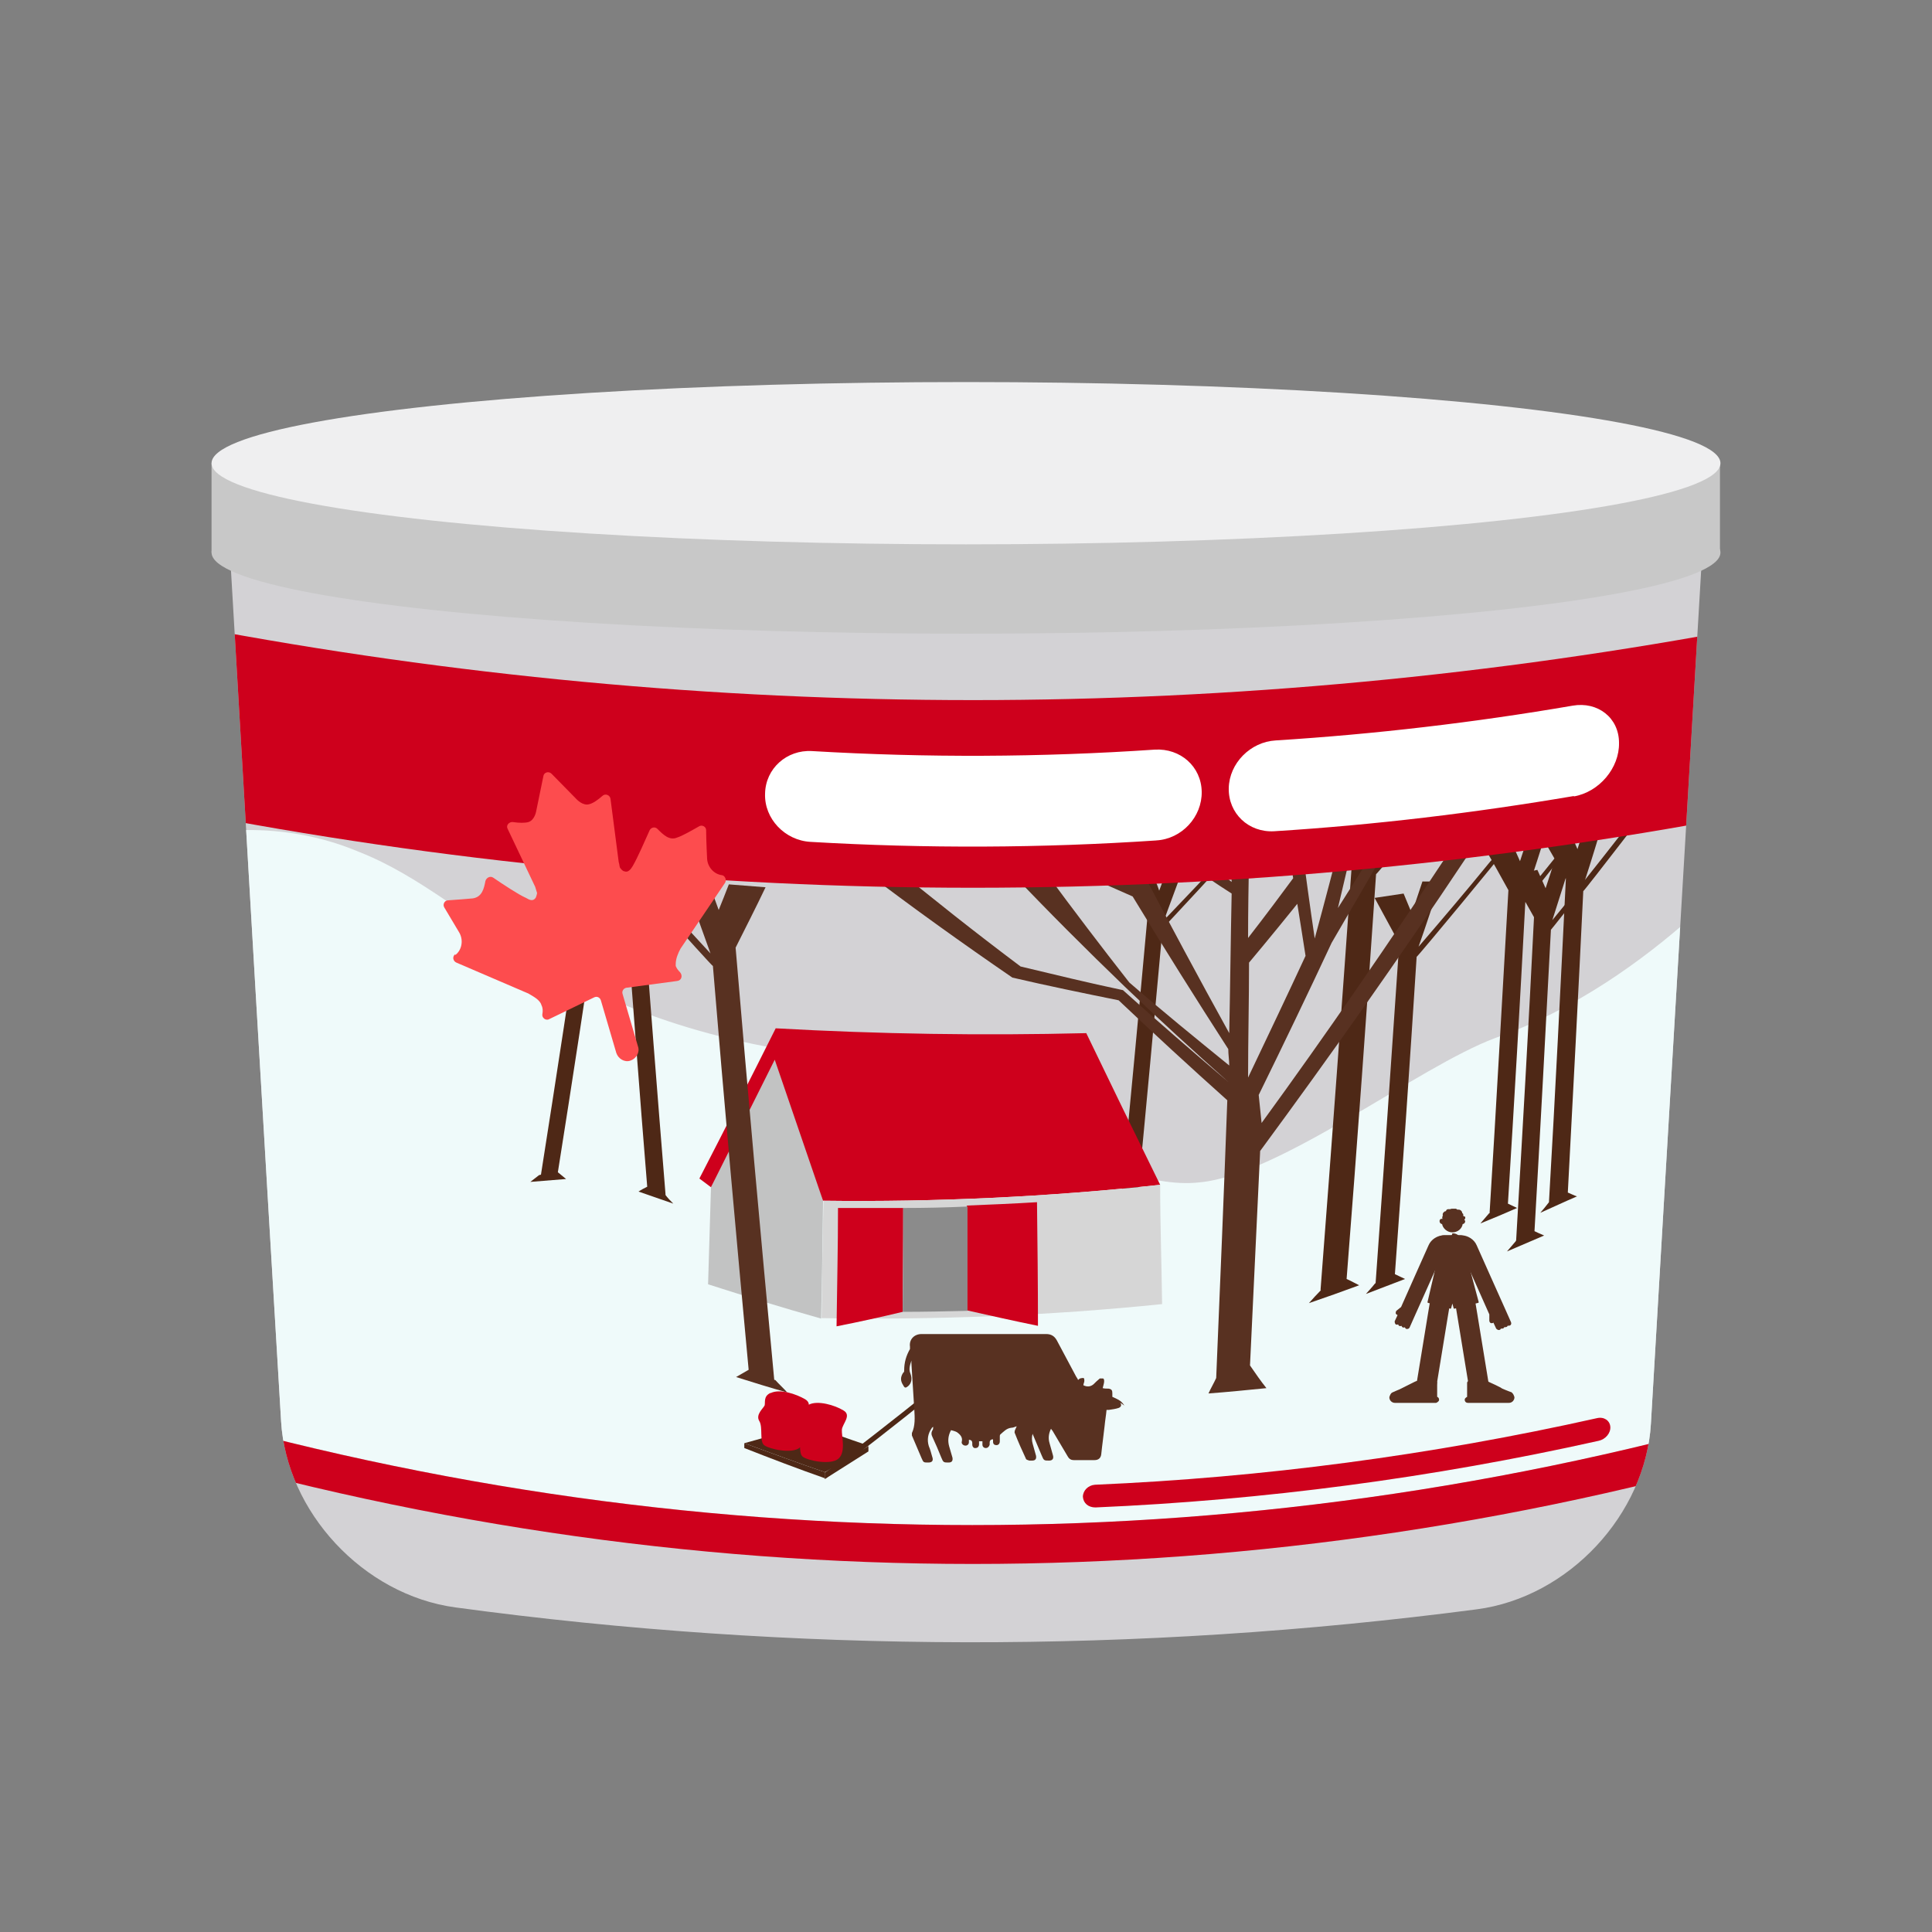 <?xml version="1.0" encoding="UTF-8"?><svg id="d" xmlns="http://www.w3.org/2000/svg" width="40" height="40" xmlns:xlink="http://www.w3.org/1999/xlink" viewBox="0 0 40 40"><rect x="0" y="0" width="40" height="40" fill="#808080" stroke="none"/><defs><clipPath id="e"><path d="M30.57,33.32c-7.02.92-14.13.91-21.14-.04-1.92-.26-3.5-1.99-3.61-3.85-.36-6-.71-12-1.06-18,10.06,1.97,20.41,1.99,30.48.05-.35,6-.71,12-1.06,18-.11,1.86-1.69,3.59-3.61,3.84Z" fill="#d3d2d5"/></clipPath></defs><path d="M30.57,33.32c-7.02.92-14.13.91-21.14-.04-1.92-.26-3.5-1.99-3.61-3.85-.36-6-.71-12-1.06-18,10.06,1.97,20.41,1.99,30.48.05-.35,6-.71,12-1.06,18-.11,1.86-1.69,3.59-3.61,3.84Z" fill="#d3d2d5"/><g clip-path="url(#e)"><path d="M37.51,28.98c-11.42,3.46-23.32,3.46-34.74,0,.31-3.87.61-7.73.92-11.6,0,0,1.76-.58,3.75.26,2.48.98,3.98,3.58,9.95,4.26,1.96.22,5.42,2.81,7.44,2.58,1.67-.15,4.54-2.4,6.13-2.99,3.29-1.16,5.64-4.12,5.64-4.12.3,3.87.61,7.74.92,11.6Z" fill="#effafa"/><path d="M27.34,26.71c.23-2.99.45-5.99.66-8.98-.21-.4-.42-.81-.63-1.22.25-.03.5-.06.76-.1.07.17.14.35.22.52.1-.28.19-.56.29-.84.15,0,.31.02.47.03-.19.57-.38,1.13-.57,1.7.64-.73,1.27-1.48,1.89-2.23,0,0,.35-.37.35-.26.01.05-2.28,2.78-2.29,2.77-.19,2.79-.39,5.59-.61,8.38.09.04.18.09.26.13-.35.13-.69.25-1.04.37.08-.09.16-.18.25-.27Z" fill="#4e2816"/><path d="M28.48,26.57c.17-2.35.33-4.7.49-7.04-.17-.31-.34-.63-.51-.94.2-.03.4-.06.6-.09.06.14.11.27.17.41.07-.22.15-.44.22-.66.12,0,.25,0,.37.01-.15.45-.29.89-.45,1.34.5-.58,1-1.17,1.49-1.77,0,0,.27-.29.28-.21,0,.03-1.8,2.2-1.81,2.19-.14,2.19-.29,4.38-.45,6.57.07.03.14.07.21.1-.27.1-.54.21-.81.31.06-.07.13-.14.19-.22Z" fill="#4e2816"/><path d="M31.39,25.68c.13-2.23.26-4.46.37-6.69-.16-.29-.33-.58-.49-.87.19-.04.37-.07.56-.11.06.13.11.25.17.38.07-.21.14-.42.2-.63.12,0,.23,0,.35,0-.14.43-.27.86-.41,1.29.47-.57.93-1.15,1.39-1.74,0,0,.26-.29.26-.21,0,.03-1.68,2.16-1.68,2.15-.11,2.08-.22,4.16-.34,6.24.06.03.13.06.2.09-.26.11-.51.22-.77.33.06-.07.12-.14.18-.21Z" fill="#4e2816"/><path d="M30.84,25.12c.14-2.23.26-4.46.39-6.69-.16-.29-.32-.58-.49-.87.19-.03.37-.07.56-.11.06.13.11.25.17.38.07-.21.14-.42.2-.63.12,0,.23,0,.35,0-.13.43-.27.85-.41,1.28.47-.57.93-1.15,1.39-1.73,0,0,.26-.28.26-.21,0,.03-1.68,2.14-1.68,2.14-.11,2.08-.23,4.16-.36,6.24.06.03.13.06.19.09-.25.11-.51.22-.76.32.06-.07.12-.14.18-.21Z" fill="#4e2816"/><path d="M32.07,24.88c.13-2.23.24-4.46.35-6.69-.16-.29-.33-.57-.49-.86.19-.04.38-.08.56-.12.06.12.12.25.17.37.07-.21.13-.42.2-.63.11,0,.23,0,.35,0-.13.43-.26.86-.4,1.29.46-.58.93-1.16,1.38-1.75,0,0,.25-.29.26-.21,0,.03-1.66,2.18-1.67,2.17-.1,2.08-.21,4.16-.32,6.24.07.03.13.06.19.08-.26.11-.51.23-.76.34.06-.07.12-.14.18-.22Z" fill="#4e2816"/><path d="M23.2,24.93c.19-1.99.38-3.99.56-5.98-.14-.28-.27-.56-.41-.84.17,0,.34-.02.51-.03.05.12.1.24.14.36.07-.18.13-.36.2-.54.1.01.21.03.31.04-.14.37-.27.74-.41,1.11.44-.46.88-.92,1.31-1.39,0,0,.24-.22.24-.16,0,.03-1.58,1.73-1.58,1.72-.17,1.86-.34,3.72-.52,5.58.06.03.11.07.17.1-.23.07-.46.13-.69.2.06-.06.11-.11.17-.17Z" fill="#4e2816"/><path d="M11.2,24.32c.32-2.03.63-4.06.93-6.1-.12-.32-.25-.64-.38-.96.18.03.36.05.53.08.04.13.08.27.12.4.08-.17.16-.35.24-.52.11.04.21.07.32.11-.16.36-.32.71-.49,1.07.48-.39.96-.78,1.44-1.18,0,0,.26-.18.26-.11,0,.03-1.74,1.47-1.75,1.47-.28,1.9-.57,3.8-.87,5.69.06.05.12.1.17.14-.24.02-.49.04-.74.06.06-.05.12-.09.18-.14Z" fill="#4e2816"/><path d="M13.78,24.74c-.17-2.08-.33-4.16-.49-6.24.14-.28.29-.57.44-.85-.18-.02-.35-.04-.53-.06-.05.12-.1.24-.15.37-.07-.19-.14-.38-.2-.58-.11,0-.22.02-.33.02.13.39.27.78.4,1.17-.45-.5-.89-1.01-1.33-1.52,0,0-.25-.25-.25-.18,0,.03,1.61,1.89,1.61,1.88.15,1.94.29,3.88.45,5.82-.06.03-.12.06-.18.1.24.08.48.17.72.25-.06-.06-.12-.12-.17-.19Z" fill="#4e2816"/><path d="M17.04,24.86c-.01.81-.02,1.62-.04,2.44-.78-.22-1.56-.46-2.34-.71.02-.67.04-1.34.06-2.01.45-.99.9-1.98,1.35-2.98.32,1.09.64,2.18.97,3.26Z" fill="#c2c3c3"/><path d="M24.02,24.53q-.77-1.56-1.53-3.14-3.22.08-6.43-.1-.78,1.56-1.58,3.11c.08.06.16.12.24.18q.66-1.32,1.32-2.64.5,1.46,1,2.92c2.33.03,4.66-.08,6.98-.33Z" fill="#ce001c"/><path d="M24.02,24.53c0,.82.03,1.65.04,2.47-2.34.24-4.7.33-7.05.29.01-.81.02-1.62.04-2.43,2.33.03,4.66-.08,6.98-.33Z" fill="#d6d6d6"/><path d="M20.02,24.97c0,.72,0,1.44,0,2.16.49.11.98.22,1.47.32,0-.85-.01-1.71-.02-2.56-.48.03-.97.05-1.46.07Z" fill="#ce001c"/><path d="M17.35,25.01c0,.82-.02,1.63-.03,2.45.46-.09.91-.19,1.37-.3,0-.72.01-1.44.01-2.15-.45,0-.9,0-1.35,0Z" fill="#ce001c"/><path d="M18.7,25.01c0,.72,0,1.44-.01,2.15.44,0,.89-.01,1.34-.02,0-.72,0-1.44,0-2.16-.44.02-.88.03-1.32.03Z" fill="#8b8b8b"/><path d="M17.92,18.05c1,.76,2.02,1.49,3.04,2.19.73.17,1.46.32,2.2.47.74.7,1.49,1.39,2.25,2.07-.07,1.92-.15,3.84-.23,5.75-.05.11-.11.21-.16.32.4-.03.8-.07,1.2-.11-.12-.15-.23-.31-.34-.47.07-1.48.14-2.96.21-4.44,1.45-1.97,2.88-3.99,4.25-6.05.51-.57,1.02-1.14,1.53-1.72-.11.02-.24.05-.35.07-.41.42-.82.83-1.23,1.23.04-.34.07-.68.11-1.02-.07.01-.15.03-.23.04-.05.41-.09.81-.14,1.22-1.27,1.92-2.57,3.81-3.91,5.65-.02-.19-.04-.39-.06-.58.51-1.04,1.02-2.1,1.51-3.15.51-.88,1.03-1.76,1.53-2.65-.09.03-.17.05-.25.08-.38.62-.76,1.24-1.15,1.85.14-.59.28-1.18.42-1.78-.1.04-.19.07-.29.1-.2.77-.4,1.54-.61,2.31-.1-.67-.19-1.34-.28-2.01-.09.01-.18.03-.28.04.12.78.25,1.55.37,2.33-.39.84-.79,1.68-1.19,2.52,0-.79.02-1.59.02-2.38.41-.49.81-.98,1.21-1.48-.07-.14-.13-.27-.19-.41-.34.46-.69.93-1.04,1.38,0-.56.01-1.12.02-1.68-.12.01-.24.02-.37.04,0,.16,0,.32.01.48-.19-.15-.39-.3-.58-.45-.14.01-.27.02-.41.03.33.22.66.45.99.66-.02.96-.03,1.93-.05,2.89-.62-1.12-1.23-2.26-1.83-3.4-.08.03-.17.06-.26.1.02.07.03.14.04.21-.18-.09-.37-.19-.55-.28-.19,0-.38.02-.56.02.39.18.77.35,1.16.52.65,1.07,1.31,2.12,1.98,3.16,0,.11.02.23.02.34-.69-.56-1.39-1.13-2.07-1.72-.58-.74-1.15-1.49-1.71-2.25-.25,0-.49-.02-.74-.03.77.81,1.56,1.6,2.36,2.37.7.67,1.42,1.33,2.14,1.97-.73-.62-1.46-1.25-2.18-1.9-.71-.15-1.41-.32-2.12-.49-.92-.69-1.83-1.41-2.73-2.15-.16.05-.33.11-.49.16Z" fill="#583121"/><path d="M16.03,28.57c-.28-2.98-.55-5.97-.8-8.95.21-.42.42-.83.62-1.25-.25-.02-.51-.04-.76-.06-.07.18-.14.36-.21.53-.1-.27-.2-.55-.3-.82-.16.02-.31.03-.47.05.2.56.4,1.11.6,1.67-.65-.7-1.3-1.42-1.94-2.14,0,0-.36-.35-.36-.25,0,.05,2.34,2.67,2.35,2.65.23,2.79.48,5.57.74,8.36-.09.05-.17.1-.26.15.35.11.7.22,1.06.32-.08-.09-.17-.17-.25-.26Z" fill="#583121"/><path d="M36.55,16.79c-10.86,2.12-21.96,2.12-32.81,0,.1-1.27.2-2.54.3-3.81,10.67,2.02,21.54,2.02,32.21,0,.1,1.27.2,2.54.3,3.81Z" fill="#ce001c"/><path d="M37.57,29.77c-11.46,3.48-23.4,3.48-34.87,0,.02-.26.04-.52.06-.79,11.42,3.46,23.32,3.46,34.74,0,.02.26.04.52.06.79Z" fill="#ce001c"/><path d="M23.95,17.4c-2.39.16-4.78.17-7.17.03-.53-.03-.96-.48-.94-1h0c.01-.52.45-.91.97-.88,2.37.14,4.74.13,7.1-.03.53-.03.96.35.97.87h0c.01.52-.41.98-.94,1.01Z" fill="#fff"/><path d="M32.59,16.48c-2.06.35-4.13.6-6.21.73-.53.03-.95-.37-.94-.89h0c.01-.52.45-.96.97-.99,2.06-.13,4.11-.37,6.15-.72.52-.09.96.25.96.77t0,0c.01.52-.41,1.02-.94,1.11Z" fill="#fff"/><path d="M33.1,29.83c-3.45.77-6.94,1.23-10.42,1.38-.15,0-.25-.09-.26-.22,0,0,0,0,0,0,0-.13.11-.24.25-.25,3.48-.15,6.96-.61,10.4-1.38.14-.03.26.05.27.18h0c.01.13-.1.26-.24.29Z" fill="#ce001c"/><path d="M15.41,29.88c.44-.12.88-.25,1.32-.39.42.15.83.3,1.25.44-.3.18-.59.37-.9.55-.56-.19-1.12-.4-1.67-.6Z" fill="#4e2816"/><path d="M15.95,28.84c-.15.07-.1.2-.12.26-.03.06-.19.19-.11.32.08.13,0,.42.1.5.1.08.58.19.74.05.16-.14.06-.48.08-.6.02-.12.21-.29.03-.4-.19-.11-.52-.22-.71-.13Z" fill="#ce001c"/><path d="M16.75,29.08c-.15.07-.1.2-.12.26-.02.06-.19.2-.11.32.08.13,0,.42.1.5.1.08.58.18.74.04.16-.14.06-.48.07-.6.01-.12.21-.3.03-.4-.18-.11-.53-.21-.71-.12Z" fill="#ce001c"/><path d="M17.08,30.61s0-.08,0-.13c-.56-.19-1.12-.4-1.67-.6,0,.03,0,.06,0,.1.56.22,1.11.43,1.68.63Z" fill="#4e2816"/><path d="M17.98,30.04s0-.07,0-.1c-.3.18-.59.37-.9.55,0,.04,0,.08,0,.13.3-.19.6-.38.9-.57Z" fill="#4e2816"/><path d="M19.23,28.81c-.71.57-1.43,1.13-2.15,1.68,0,.04,0,.08,0,.13.73-.55,1.46-1.12,2.18-1.7-.01-.03-.02-.07-.03-.1Z" fill="#4e2816"/><path d="M19.42,28.44s-.22.27-.19.37c.04.1.08.54.08.54.04.02.07.04.11.06,0,0-.07-.46-.07-.6,0-.14.18-.36.17-.36-.03,0-.07-.01-.1-.02Z" fill="#4e2816"/></g><ellipse cx="20" cy="11.44" rx="15.62" ry="1.68" fill="#c8c8c8"/><rect x="4.38" y="9.59" width="31.23" height="1.85" fill="#c8c8c8"/><ellipse cx="20" cy="9.59" rx="15.62" ry="1.68" fill="#efeff0"/><path d="M9.42,19.76c-.06.05-.04.14.03.17l1.49.64c.1.06.24.13.27.24.03.06.03.12.02.18-.02.08.07.15.14.11l.93-.45c.06-.03.12,0,.14.06l.32,1.09c.04.12.17.2.29.16h0c.12-.04.2-.17.16-.29l-.32-1.09c-.02-.06.02-.12.08-.13l1.05-.14c.09-.01.12-.11.06-.18-.04-.04-.07-.08-.09-.13,0-.01,0-.03,0-.04,0-.11.05-.23.1-.32l.92-1.36c.04-.06,0-.15-.06-.16-.17-.02-.3-.17-.31-.34,0-.02-.02-.37-.02-.59,0-.08-.09-.12-.15-.08-.14.08-.35.2-.45.23-.16.07-.29-.06-.41-.18-.05-.05-.13-.03-.16.03-.09.2-.25.57-.35.74-.04.07-.1.14-.17.11-.03,0-.07-.04-.08-.06-.03-.02-.02-.08-.04-.13l-.17-1.31c-.01-.08-.11-.12-.17-.06-.09.08-.19.15-.27.17-.13.04-.26-.1-.26-.1l-.52-.53c-.06-.06-.16-.03-.17.05l-.15.73s-.03.18-.16.22c-.07.02-.19.02-.32,0-.08-.01-.15.07-.11.14l.57,1.2.04.13s-.01.06-.03.1c-.06.08-.13.04-.2,0-.16-.07-.49-.29-.68-.42-.06-.04-.14,0-.16.07-.03.16-.07.33-.26.36-.11.01-.35.03-.51.04-.08,0-.12.09-.08.15l.31.52c.09.16.05.36-.08.46Z" fill="#fd4c4e"/><g id="f"><path d="M23.28,29.1s-.05-.07-.08-.09c-.05-.04-.11-.06-.17-.09,0-.02,0-.05,0-.07,0-.06-.01-.09-.08-.1-.04,0-.08,0-.12-.01.01-.05.03-.1.03-.14,0-.02,0-.05-.02-.06-.02,0-.05,0-.07,0-.05.04-.09.08-.13.12-.06.05-.13.06-.21.02,0-.03.02-.06.02-.09,0-.02,0-.06-.02-.06-.02,0-.04,0-.07.01-.01,0-.02.02-.04.03-.01-.03-.03-.05-.04-.07-.13-.25-.27-.5-.4-.75-.05-.09-.12-.13-.22-.13-.86,0-1.72,0-2.58,0-.16,0-.26.12-.24.26,0,.02,0,.04,0,.05-.08.14-.12.28-.12.44,0,.02,0,.04-.02.05-.06.09-.06.17,0,.26.03.06.05.06.1.02.07-.06.09-.15.05-.26-.04-.09-.01-.18.02-.27,0,.02,0,.04,0,.06.02.32.04.64.06.96.01.16.02.33-.05.48,0,.01,0,.04,0,.05.07.16.13.31.2.47.04.09.04.09.14.09.08,0,.11-.04.08-.12-.02-.07-.04-.15-.07-.22-.04-.13-.02-.26.06-.37,0-.01.02-.02.03-.03,0,.03,0,.06-.02.08-.02.04-.02.08,0,.12.07.15.13.29.19.44.04.1.05.1.15.1.07,0,.09-.04.08-.1-.02-.08-.05-.16-.07-.24-.03-.11-.02-.22.04-.33.04.01.08.02.12.04.07.05.13.11.1.21,0,0,0,0,0,0,0,.04.04.07.08.07.04,0,.07-.03.07-.07,0-.02,0-.03,0-.05q.07,0,.07.07s0,.02,0,.03c0,.04.03.08.07.07.04,0,.07-.03.07-.08,0-.02,0-.04,0-.06h.07s0,.05,0,.07c0,.04.03.07.07.07.04,0,.07-.03.08-.07,0-.01,0-.03,0-.04q0-.07.07-.07s0,.03,0,.05c0,.05.03.07.07.07.04,0,.07-.03.07-.08,0-.03,0-.07,0-.1,0-.01,0-.03.01-.04.07-.06.13-.13.23-.14.04,0,.07-.02.11-.03-.02.04-.03.07-.04.09,0,.02-.01.04,0,.05.07.18.15.36.23.53,0,.02.04.03.07.04.02,0,.04,0,.06,0,.07,0,.09-.04.08-.1-.02-.08-.05-.17-.07-.25-.02-.07-.02-.14,0-.21,0,0,0,0,0,.01.06.15.13.3.19.45.04.1.05.1.15.1.07,0,.1-.04.08-.11-.02-.08-.05-.17-.07-.25-.03-.1-.02-.2.03-.3.01.02.02.03.03.04.11.18.21.36.32.54.03.05.07.07.12.07.14,0,.29,0,.43,0,.08,0,.13-.04.14-.12.02-.2.05-.4.07-.59.01-.11.03-.22.04-.33.02,0,.03,0,.05,0,.07-.01.14-.02.2-.04.05-.02.07-.06.03-.11Z" fill="#583121"/></g><path d="M31.27,27.38l-.12-.27s0,0,0,0c0,0,0,0,0,0l-.3-.67s0,0,0,0l-.29-.65c-.05-.12-.18-.2-.31-.2h-.17c-.09,0-.16.07-.16.16s.07.16.16.16h.17s.02,0,.03.02l.29.65s0,0,0,0c0,0,0,0,0,0l.28.63v.13s0,.04.03.04c.02,0,.03,0,.04-.03l.07.15s.03.03.05.02c.02,0,.03-.03.02-.05,0,.02.03.03.05.02.02,0,.03-.03.02-.05,0,.02.03.03.05.02.02,0,.03-.03.02-.05,0,.02.03.03.05.02.02,0,.03-.03.02-.05Z" fill="#583121" stroke="#583121" stroke-linecap="round" stroke-linejoin="round" stroke-width=".03"/><path d="M30.07,25.59h-.17c-.13,0-.26.08-.31.2l-.29.65s0,0,0,0h0l-.28.63-.1.08s-.02.04,0,.05c.01.01.03.02.04.01l-.07.15s0,.04.02.05c.02,0,.04,0,.05-.02,0,.02,0,.04.02.05.02,0,.04,0,.05-.02,0,.02,0,.04.02.05.02,0,.04,0,.05-.02,0,.02,0,.04.02.05.02,0,.04,0,.05-.02l.12-.27s0,0,0,0c0,0,0,0,0,0l.3-.67s0,0,0,0l.29-.65s.02-.02.03-.02h.17c.09,0,.16-.07.16-.16s-.07-.16-.16-.16Z" fill="#583121" stroke="#583121" stroke-linecap="round" stroke-linejoin="round" stroke-width=".03"/><path d="M29.99,25.9c-.11-.02-.21.05-.22.16l-.19,1.14-.26,1.59c-.02.11.05.21.16.22.02,0,.03,0,.05,0,.09,0,.16-.07.17-.16l.26-1.59.19-1.14c.02-.11-.05-.21-.16-.22Z" fill="#583121" stroke="#583121" stroke-linecap="round" stroke-linejoin="round" stroke-width=".03"/><path d="M30.16,25.9c.11-.02.21.05.22.16l.19,1.14.26,1.59c.02.11-.05.21-.16.22-.02,0-.03,0-.05,0-.09,0-.16-.07-.17-.16l-.26-1.59-.19-1.14c-.02-.11.05-.21.16-.22Z" fill="#583121" stroke="#583121" stroke-linecap="round" stroke-linejoin="round" stroke-width=".03"/><polygon points="30.6 26.96 30.36 26.06 30.07 26.13 29.78 26.06 29.57 26.96 30.03 27.08 30.07 26.93 30.11 27.08 30.6 26.96" fill="#583121" stroke="#583121" stroke-linecap="round" stroke-linejoin="round" stroke-width=".03"/><path d="M30.43,25.79c0-.11-.09-.2-.2-.2h-.33c-.11,0-.2.09-.2.2v.41s.02.03.03.03h.65s.03-.02.03-.03v-.41Z" fill="#583121" stroke="#583121" stroke-linecap="round" stroke-linejoin="round" stroke-width=".03"/><path d="M29.74,28.92h0v-.3s-.01-.03-.03-.03h-.03s-.06,0-.07.03c-.01.04-.05.06-.08.06s-.05-.02-.08-.04c-.02-.02-.05-.04-.08-.04s-.07.02-.07.02l-.32.16s-.1.04-.14.06c-.04.01-.06.09-.06.09,0,.06.05.1.1.1h.85s.05-.02.05-.05-.02-.05-.05-.05Z" fill="#583121" stroke="#583121" stroke-linecap="round" stroke-linejoin="round" stroke-width=".03"/><path d="M31.29,28.84s-.11-.04-.13-.05l-.07-.03h0l-.03-.02h0l-.1-.05h0l-.13-.06s-.03-.02-.07-.02-.06.02-.08.04c-.02.02-.05.04-.08.04s-.06-.02-.08-.06c-.01-.04-.07-.03-.07-.03h-.03s-.03.01-.03.03v.3h0s-.05.02-.05.05.02.05.05.05h.85c.06,0,.1-.05.1-.1,0,0-.02-.08-.06-.09Z" fill="#583121" stroke="#583121" stroke-linecap="round" stroke-linejoin="round" stroke-width=".03"/><path d="M30.32,25.28s-.04-.04-.06-.03c-.03-.07-.1-.12-.19-.12s-.16.05-.19.12c-.02,0-.06-.01-.06.03,0,.04.03.05.05.05.01.09.1.17.2.17s.19-.07.2-.17c.02,0,.05-.01.05-.05Z" fill="#583121" stroke="#583121" stroke-linecap="round" stroke-linejoin="round" stroke-width=".03"/><path d="M30.3,25.2s0-.01-.02-.02c0,0,0,0,0-.01,0,0,0-.02,0-.03,0,0-.01-.01-.02-.01,0,0,0,0,0-.01,0-.03-.03-.07-.08-.06,0,0,0,0-.01,0,0,0-.01-.01-.03-.02-.02,0-.03,0-.04,0,0,0,0,0,0,0,0,0-.02,0-.03,0-.01,0-.03,0-.04.01,0,0,0,0-.01,0-.01,0-.02,0-.04,0-.02,0-.03.02-.03.04,0,0,0,0-.01,0-.01,0-.02,0-.04.02-.02.02-.02.04-.01.05,0,0,0,0,0,.01,0,0-.01,0-.01.02-.02.04.02.05.02.05h0s0,.01,0,.01c0,.02,0,.03.02.02,0,0,.01-.01.01-.02,0-.03.03-.04.05-.05,0,0,.02-.01.02-.02,0,0,.02-.01.03-.01.02,0,.04,0,.07,0,.01,0,.02,0,.03.01h0s0,0,.02,0c.01,0,.02,0,.03,0,.01,0,.01.03.05.03.02,0,.02.04.05.06,0,0,.01,0,.02,0,0,0,0-.01,0-.02h0s.03-.02.02-.05Z" fill="#583121" stroke="#583121" stroke-linecap="round" stroke-linejoin="round" stroke-width=".03"/></svg>